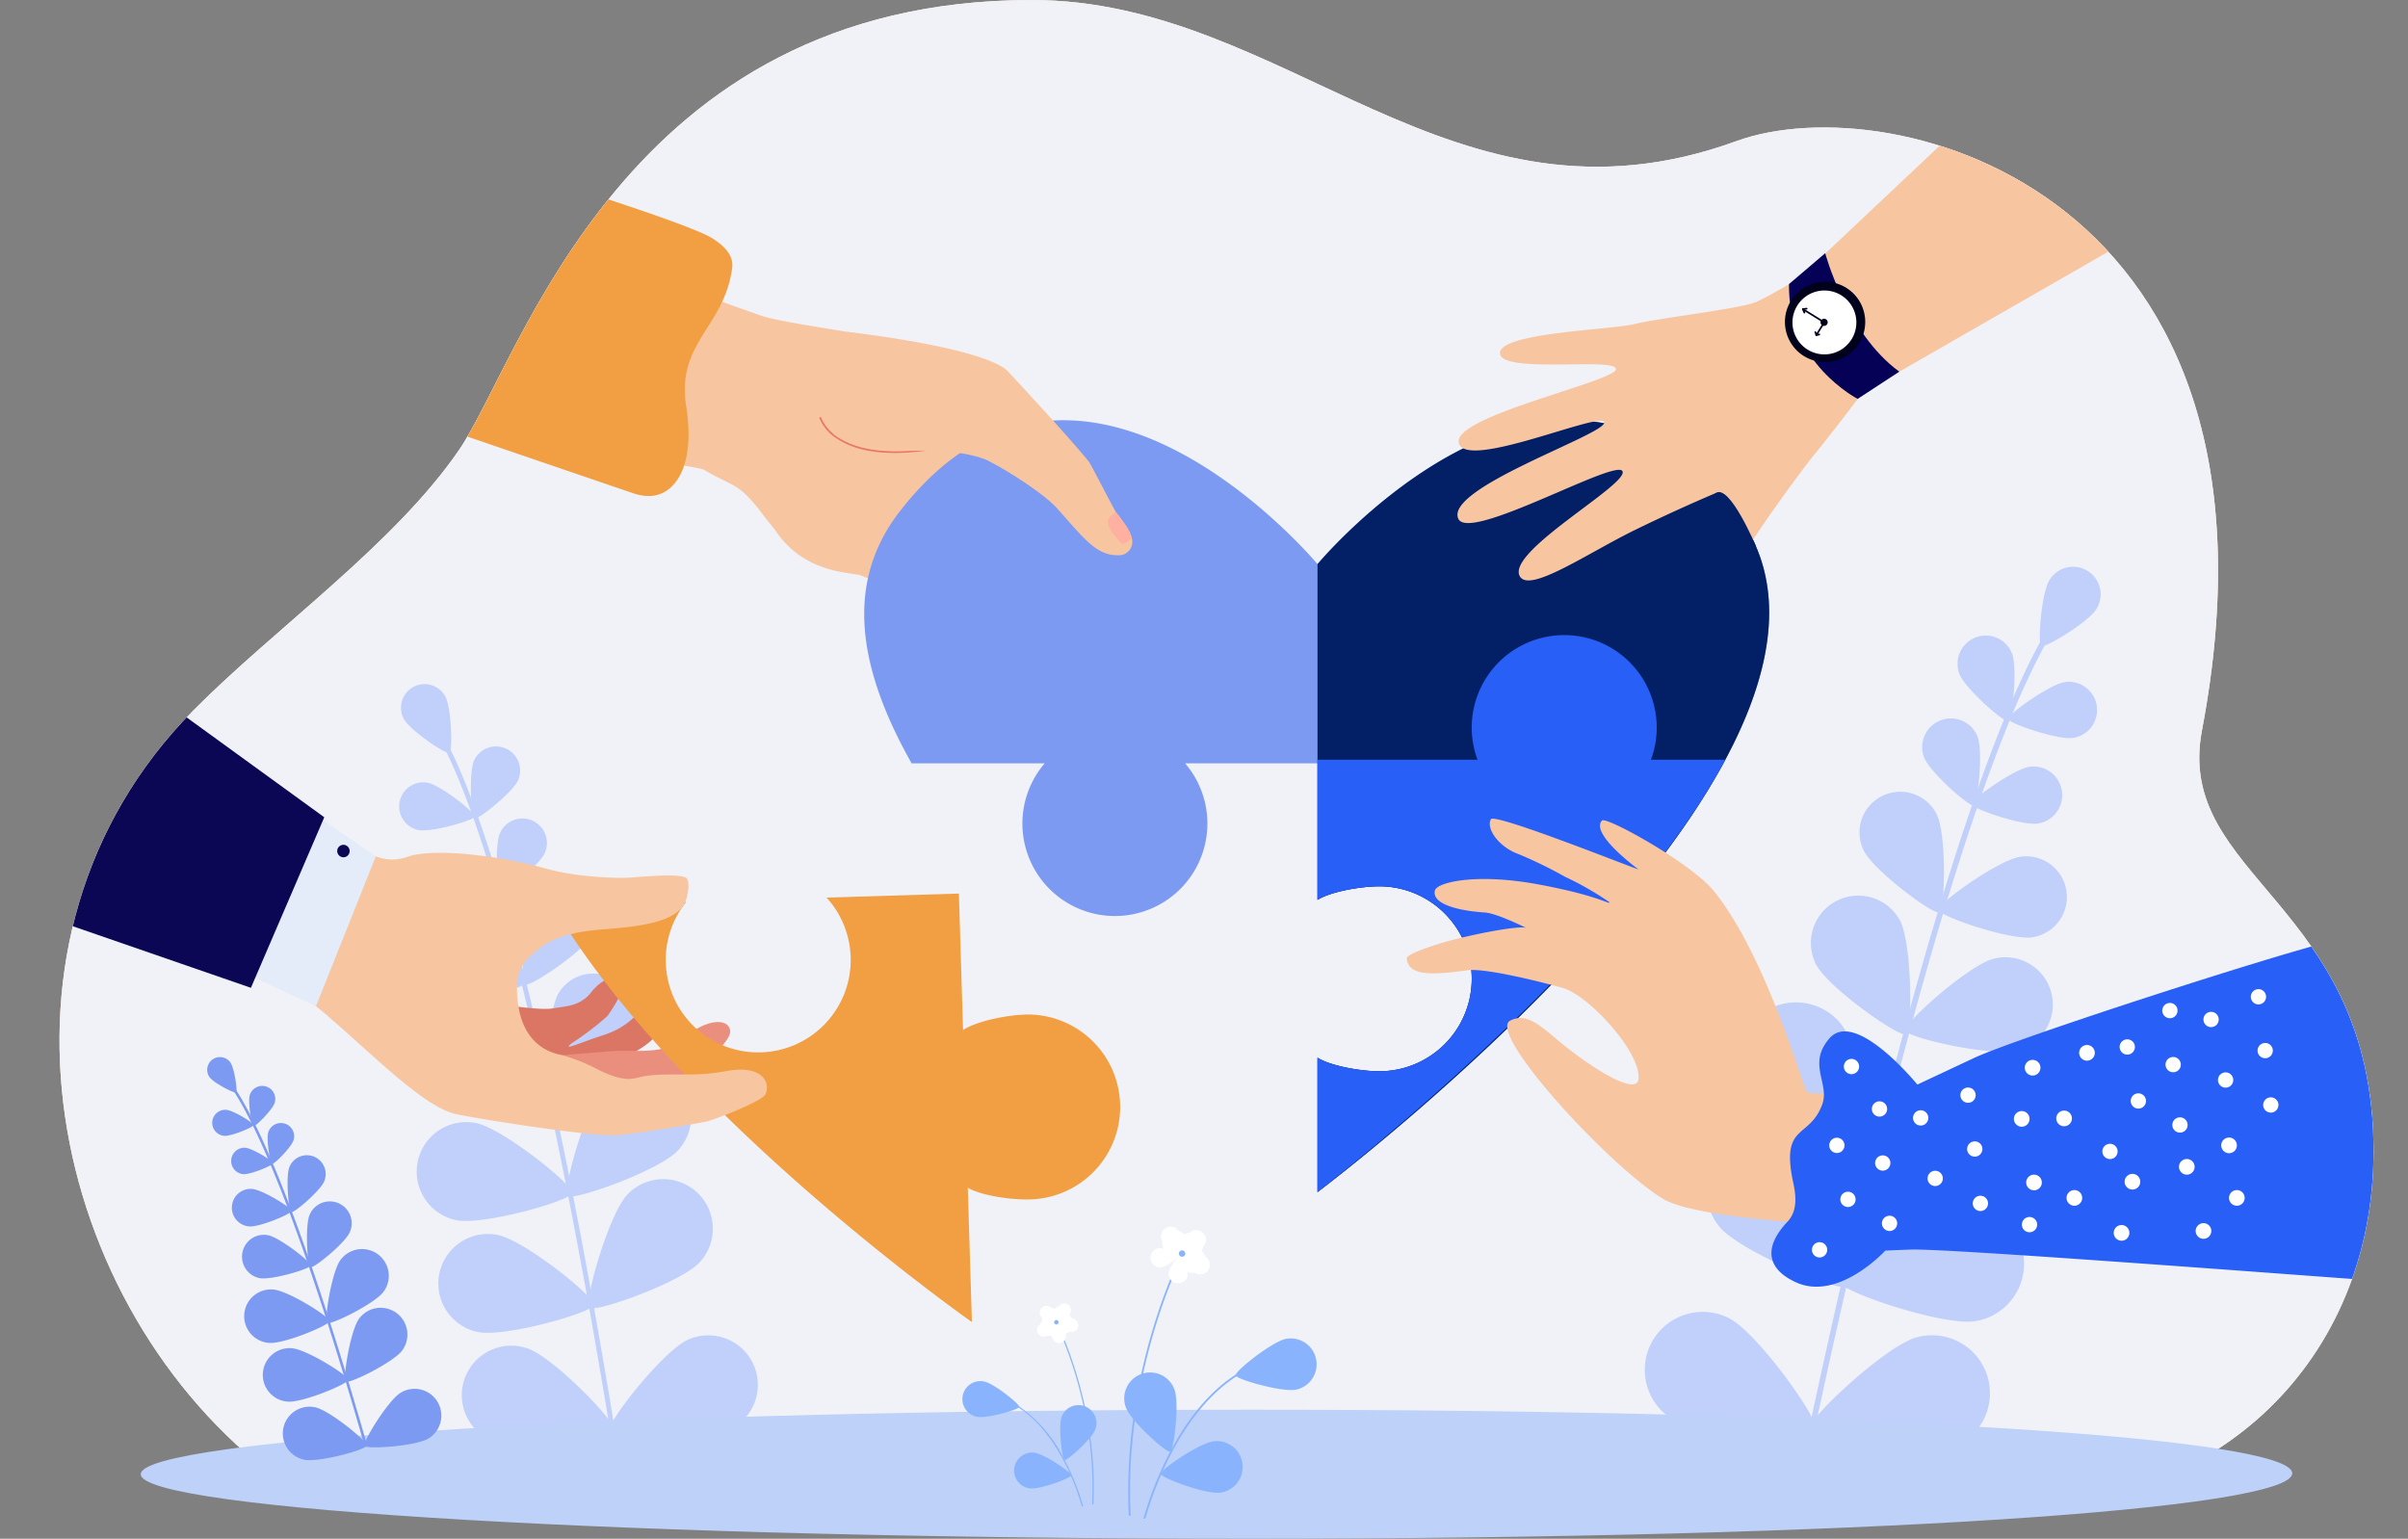 <svg xmlns="http://www.w3.org/2000/svg" xmlns:xlink="http://www.w3.org/1999/xlink" width="433.258" height="276.892" viewBox="0 0 433.258 276.892">
  <rect x="0" y="0" width="433.258" height="276.892" fill="#808080" stroke="none"/>
  <defs>
    <clipPath id="clip-path">
      <rect id="Rectangle_6398" data-name="Rectangle 6398" width="433.258" height="276.892" fill="none"/>
    </clipPath>
    <clipPath id="clip-path-2">
      <path id="Path_34685" data-name="Path 34685" d="M237.222-.005c-73.536,0-91.759,64.45-103.014,80.918-11.648,17.041-33.333,32.259-47.85,46.936-40.653,41.1-25.866,107.633,15,138.13l313.075,4.707c35.719.716,64.2-25.767,64.2-63.531,0-44.807-35.878-49.312-30.868-75.728,18.361-96.8-55.5-116.331-83.808-106.023C312.77,44.041,283.254,0,237.222-.005Z" transform="translate(-62.289 0.005)" fill="none"/>
    </clipPath>
  </defs>
  <g id="_4reasons-03" data-name="4reasons-03" transform="translate(0 0.005)">
    <g id="Group_19932" data-name="Group 19932" transform="translate(0 -0.005)">
      <g id="Group_19931" data-name="Group 19931" clip-path="url(#clip-path)">
        <path id="Path_34586" data-name="Path 34586" d="M414.434,270.687c35.719.716,64.2-25.767,64.2-63.531,0-44.807-35.878-49.312-30.868-75.728,18.361-96.8-55.5-116.331-83.808-106.022C312.77,44.042,283.253,0,237.222,0c-73.537,0-91.759,64.45-103.014,80.918-11.648,17.041-33.333,32.259-47.851,46.936-40.653,41.1-25.866,107.633,15,138.13l313.075,4.707" transform="translate(-51.582 0.004)" fill="#f19f42"/>
      </g>
    </g>
    <g id="Group_19934" data-name="Group 19934" transform="translate(10.707 -0.005)">
      <g id="Group_19933" data-name="Group 19933" transform="translate(0 0)" clip-path="url(#clip-path-2)">
        <path id="Path_34587" data-name="Path 34587" d="M414.434,270.687c35.719.716,64.2-25.767,64.2-63.531,0-44.807-35.878-49.312-30.868-75.728,18.361-96.8-55.5-116.331-83.808-106.022C312.77,44.042,283.253,0,237.222,0c-73.537,0-91.759,64.45-103.014,80.918-11.648,17.041-33.333,32.259-47.851,46.936-40.653,41.1-25.866,107.633,15,138.13l313.075,4.707" transform="translate(-62.288 0.004)" fill="#dde7fe"/>
        <path id="Path_34588" data-name="Path 34588" d="M414.434,270.687c35.719.716,64.2-25.767,64.2-63.531,0-44.807-35.878-49.312-30.868-75.728,18.361-96.8-55.5-116.331-83.808-106.022C312.77,44.042,283.253,0,237.222,0c-73.537,0-91.759,64.45-103.014,80.918-11.648,17.041-33.333,32.259-47.851,46.936-40.653,41.1-25.866,107.633,15,138.13l313.075,4.707" transform="translate(-62.288 0.004)" fill="#f0f2f7"/>
        <path id="Path_34589" data-name="Path 34589" d="M567.227,288.138a15.75,15.75,0,0,1-1.847-.67c-1.324-.741-10.02-.03-15.494-8.048-.608-.891-1.343-1.659-1.947-2.474-4.776-6.433-5.191-5.177-11.011-8.585a4.73,4.73,0,0,0-.984-.268c-1.774-.374-5.736-1.009-10.951-1.916-5.137-.894-11.489-2.051-18.167-3.487-1.275-.274-2.583-.552-3.915-.835-3.285-14.634-5.819-28.1-7.453-39.863,6.877,2.495,13.545,4.913,19.68,7.135,6.755,2.445,12.52,4.519,17.237,6.211,8.026,2.878,13.021,4.646,14.705,5.249,2.283.817,8.577,1.818,15.6,2.956,9.514,1.541,20.36,3.337,24.353,5.27,1.612.782,3.378,2.707,5.089,5.046,1.411,1.929.883,7.789,4.451,13.012,2.248,3.29-4.333,10.634-7.461,10.406l-.029,0c-1.274-.091-2.46-.173-3.5-.238-1.946-.123-3.389-.189-3.956-.16a.859.859,0,0,0-.241.034l-.66.278h0c-.842.354-1.644.69-2.395,1l-.079.033-1.077.446-.185.076c-1.45.6-2.6,1.071-3.274,1.349l-.151.062-.539.22a6.84,6.84,0,0,1,.843,3.783,3.922,3.922,0,0,1-.676,1.807,4.344,4.344,0,0,1-.361.45c-.131.142-.744.666-1.6,1.366l-.049.04c-2.579,2.094-3.284.84-3.945.315" transform="translate(-421.001 -183.835)" fill="#f7c6a1"/>
        <path id="Path_34590" data-name="Path 34590" d="M331.345,175.148c.973-2.723,1.218-6.455.5-11-1.459-9.165,3.775-12.767,6.664-19.267a20.162,20.162,0,0,0,1.605-5.666c.267-2.042-1.113-3.79-3.651-5.364-6.167-3.824-60.948-20.286-74.411-23.947.362,3.4.764,6.466,1.1,8.912,2.169,15.666-14.119,24.219-11.161,37,5.18,1.636,68.929,23.524,70.586,24.041,5.79,1.812,8.084-2.809,8.769-4.709" transform="translate(-219.084 -91.014)" fill="#f19f42"/>
        <path id="Path_34591" data-name="Path 34591" d="M857.452,436.62l.3-.09a7.837,7.837,0,0,0,3.273,3.756c2.437,1.585,7.13,3.214,15.646,1.978l.045.308c-4.765.692-11.389.9-15.885-2.04a7.969,7.969,0,0,1-3.377-3.911" transform="translate(-720.773 -361.495)" fill="#e87765"/>
        <path id="Path_34592" data-name="Path 34592" d="M1061.352,456.387c-32.413-41.868-75.18,9.455-75.18,9.455s-42.769-51.323-75.188-9.455c-10.058,12.994-7.355,28.411,2.154,45.3-.245-.435.237.435,0,0h23.948a16.641,16.641,0,1,0,25.261,0h23.822v24.567c2.524-1.543,7.94-2.433,11.116-2.433a16.641,16.641,0,0,1,0,33.282c-3.175,0-8.591-.89-11.116-2.433l0,24.177s107.6-80.585,75.18-122.455" transform="translate(-759.827 -364.327)" fill="#7c9af2"/>
        <path id="Path_34593" data-name="Path 34593" d="M868.676,347.362c1.15,4.355-7.72,15.525-1.425,19.083,5.569,3.147,11.716,2.211,16.5,2.3,5.2.093,8.861,1.088,10.257,1.78,3.474,1.721,10.174,6.023,12.478,8.6,4.964,5.558,7.088,8.489,10.976,8.442a2.4,2.4,0,0,0,2.462-3.077c-.242-1.2-1.288-2.7-2.814-4.628-.313-.394-4.538-8.686-4.887-9.116-3.915-4.84-14.77-16.477-14.77-16.477-5.142-4.3-28.779-6.906-28.779-6.906" transform="translate(-727.001 -287.654)" fill="#f7c6a1"/>
        <path id="Path_34594" data-name="Path 34594" d="M1161.254,536.43a2.856,2.856,0,0,0-1.261,1.028c-.977,1.384,1.871,4.25,2.322,4.6.311.241,1.221-.511,1.753-1-.242-1.2-1.288-2.7-2.814-4.628" transform="translate(-971.143 -444.223)" fill="#ffb0a1"/>
        <path id="Path_34595" data-name="Path 34595" d="M1454.274,456.387c-32.413-41.868-75.18,9.455-75.18,9.455l0,0v60.411c2.525-1.543,7.94-2.433,11.116-2.433a16.641,16.641,0,1,1,0,33.282c-3.175,0-8.591-.89-11.116-2.433l0,24.177s107.6-80.585,75.18-122.455" transform="translate(-1152.749 -364.327)" fill="#032066"/>
        <path id="Path_34596" data-name="Path 34596" d="M1390.207,743.3c-3.175,0-8.591-.89-11.116-2.433l0,24.177c10.636-8.3,55.584-44.567,73.374-77.8h-13.38a16.641,16.641,0,1,0-31.2,0h-28.8v25.2c2.525-1.543,7.94-2.433,11.116-2.433a16.641,16.641,0,1,1,0,33.282" transform="translate(-1152.749 -550.526)" fill="#285ff6"/>
        <path id="Path_34597" data-name="Path 34597" d="M491.382,895.458a.434.434,0,0,0,.443-.5c-10.065-61.5-20.8-105.385-30.22-123.583-.209-.4-.36-.7-.414-.841a.432.432,0,1,0-.81.3,10.215,10.215,0,0,0,.457.939c9.382,18.12,20.084,61.917,30.134,123.325a.432.432,0,0,0,.409.362" transform="translate(-391.932 -637.853)" fill="#c0d0fa"/>
        <path id="Path_34598" data-name="Path 34598" d="M420.343,722.643c1.13,2.052,7.6,6.392,8.183,6.069s.377-8.108-.753-10.16a4.241,4.241,0,1,0-7.43,4.091" transform="translate(-358.362 -593.222)" fill="#c0d0fa"/>
        <path id="Path_34599" data-name="Path 34599" d="M493.469,783.842c-.981,2.186-.543,10.143.08,10.423s6.857-4.685,7.837-6.871a4.339,4.339,0,0,0-7.918-3.551" transform="translate(-418.877 -646.985)" fill="#c0d0fa"/>
        <path id="Path_34600" data-name="Path 34600" d="M421.09,827.538c2.351.463,10-1.754,10.137-2.426s-6.109-5.625-8.46-6.088a4.339,4.339,0,0,0-1.677,8.514" transform="translate(-356.517 -678.174)" fill="#c0d0fa"/>
        <path id="Path_34601" data-name="Path 34601" d="M574.1,1022.43c-2.032,3.471-2.742,16.827-1.751,17.407s12.289-6.578,14.321-10.049a7.283,7.283,0,0,0-12.57-7.358" transform="translate(-484.305 -843.701)" fill="#c0d0fa"/>
        <path id="Path_34602" data-name="Path 34602" d="M449.586,1082.076c3.839,1.2,17.012-1.118,17.354-2.214s-9.176-10.492-13.016-11.691a7.283,7.283,0,1,0-4.339,13.9" transform="translate(-378.778 -884.29)" fill="#c0d0fa"/>
        <path id="Path_34603" data-name="Path 34603" d="M600.362,1120.136c-3.361,3.6-7.806,19.348-6.779,20.308s16.442-4.542,19.8-8.138a8.912,8.912,0,0,0-13.023-12.17" transform="translate(-502.135 -925.256)" fill="#c0d0fa"/>
        <path id="Path_34604" data-name="Path 34604" d="M443.328,1192.343c4.825.975,20.568-3.5,20.846-4.879s-12.49-11.617-17.315-12.591a8.912,8.912,0,1,0-3.531,17.471" transform="translate(-371.912 -972.777)" fill="#c0d0fa"/>
        <path id="Path_34605" data-name="Path 34605" d="M623.038,1237.268c-3.361,3.6-7.806,19.348-6.779,20.307s16.442-4.542,19.8-8.138a8.912,8.912,0,0,0-13.023-12.17" transform="translate(-520.913 -1022.254)" fill="#c0d0fa"/>
        <path id="Path_34606" data-name="Path 34606" d="M466,1309.474c4.825.975,20.567-3.5,20.846-4.88s-12.491-11.617-17.315-12.592A8.912,8.912,0,0,0,466,1309.474" transform="translate(-390.69 -1069.775)" fill="#c0d0fa"/>
        <path id="Path_34607" data-name="Path 34607" d="M652.272,1398.747c-4.477,2.045-14.587,14.917-14,16.195s16.932,2.063,21.409.018a8.912,8.912,0,1,0-7.406-16.213" transform="translate(-539.245 -1157.649)" fill="#c0d0fa"/>
        <path id="Path_34608" data-name="Path 34608" d="M489.721,1426.209c4.665,1.571,20.844-.9,21.292-2.235s-10.94-13.087-15.6-14.657a8.912,8.912,0,1,0-5.687,16.892" transform="translate(-411.223 -1166.684)" fill="#c0d0fa"/>
        <path id="Path_34609" data-name="Path 34609" d="M520.607,859.447c-1,2.221-.552,10.305.082,10.589s6.966-4.76,7.963-6.981a4.408,4.408,0,0,0-8.044-3.608" transform="translate(-441.343 -709.56)" fill="#c0d0fa"/>
        <path id="Path_34610" data-name="Path 34610" d="M448.774,904.935c2.389.47,10.165-1.783,10.3-2.464s-6.207-5.715-8.6-6.186a4.408,4.408,0,1,0-1.7,8.65" transform="translate(-379.396 -742.154)" fill="#c0d0fa"/>
        <path id="Path_34611" data-name="Path 34611" d="M548.791,927.793c-1.67,3.029-1.983,14.527-1.118,15s10.418-5.928,12.088-8.957a6.263,6.263,0,0,0-10.97-6.046" transform="translate(-463.854 -765.632)" fill="#c0d0fa"/>
        <path id="Path_34612" data-name="Path 34612" d="M441.33,989.1c3.394.668,14.441-2.532,14.632-3.5s-8.817-8.12-12.211-8.788A6.263,6.263,0,1,0,441.33,989.1" transform="translate(-371.992 -808.811)" fill="#c0d0fa"/>
        <path id="Path_34613" data-name="Path 34613" d="M1894.63,800.322a.5.5,0,0,1-.1-.011.5.5,0,0,1-.388-.6c15.267-71.3,30.312-121.981,42.362-142.713.267-.46.461-.793.531-.959a.505.505,0,0,1,.93.4,11.943,11.943,0,0,1-.588,1.071c-12,20.642-27,71.22-42.247,142.416a.505.505,0,0,1-.5.4" transform="translate(-1579.258 -543.019)" fill="#c0d0fa"/>
        <path id="Path_34614" data-name="Path 34614" d="M2145.334,601.326c-1.437,2.334-9.243,7.037-9.909,6.627s.021-9.5,1.459-11.832a4.962,4.962,0,1,1,8.451,5.2" transform="translate(-1778.866 -491.7)" fill="#c0d0fa"/>
        <path id="Path_34615" data-name="Path 34615" d="M2058.851,668.6c1.021,2.611.057,11.885-.688,12.176s-7.746-5.866-8.768-8.477a5.077,5.077,0,1,1,9.456-3.7" transform="translate(-1707.546 -551.002)" fill="#c0d0fa"/>
        <path id="Path_34616" data-name="Path 34616" d="M2113.657,723.849c-2.774.407-11.593-2.621-11.709-3.412s7.46-6.227,10.234-6.634a5.077,5.077,0,0,1,1.475,10.046" transform="translate(-1751.354 -591.063)" fill="#c0d0fa"/>
        <path id="Path_34617" data-name="Path 34617" d="M1911.413,941.747c2.177,4.173,2.246,19.823,1.055,20.444s-13.988-8.388-16.165-12.56a8.522,8.522,0,0,1,15.11-7.884" transform="translate(-1580.256 -776.077)" fill="#c0d0fa"/>
        <path id="Path_34618" data-name="Path 34618" d="M2014.484,1018.885c-4.556,1.181-19.819-2.276-20.156-3.576s11.322-11.74,15.878-12.921a8.522,8.522,0,0,1,4.279,16.5" transform="translate(-1662.227 -829.86)" fill="#c0d0fa"/>
        <path id="Path_34619" data-name="Path 34619" d="M1837.582,1053.07c3.722,4.395,8.02,23.058,6.765,24.12s-18.957-6.245-22.679-10.64a10.428,10.428,0,1,1,15.914-13.481" transform="translate(-1517.205 -869.005)" fill="#c0d0fa"/>
        <path id="Path_34620" data-name="Path 34620" d="M1984.221,1147.655c-5.694.865-23.838-5.265-24.085-6.891s15.26-12.865,20.954-13.729a10.428,10.428,0,1,1,3.131,20.62" transform="translate(-1633.917 -933.211)" fill="#c0d0fa"/>
        <path id="Path_34621" data-name="Path 34621" d="M1804.4,1188.673c3.723,4.395,8.02,23.058,6.766,24.12s-18.957-6.245-22.68-10.64a10.428,10.428,0,1,1,15.914-13.481" transform="translate(-1489.73 -981.299)" fill="#c0d0fa"/>
        <path id="Path_34622" data-name="Path 34622" d="M1951.042,1283.257c-5.694.865-23.838-5.266-24.085-6.891s15.26-12.865,20.954-13.729a10.428,10.428,0,0,1,3.131,20.62" transform="translate(-1606.441 -1045.505)" fill="#c0d0fa"/>
        <path id="Path_34623" data-name="Path 34623" d="M1736.871,1374.557c5.116,2.645,16.2,18.265,15.443,19.725s-19.907,1.446-25.023-1.2a10.428,10.428,0,0,1,9.58-18.526" transform="translate(-1436.426 -1137.319)" fill="#c0d0fa"/>
        <path id="Path_34624" data-name="Path 34624" d="M1919.541,1418.336c-5.542,1.57-24.309-2.244-24.757-3.826s13.532-14.672,19.073-16.241a10.428,10.428,0,1,1,5.684,20.067" transform="translate(-1579.791 -1157.594)" fill="#c0d0fa"/>
        <path id="Path_34625" data-name="Path 34625" d="M2022.006,755.393c1.038,2.653.058,12.075-.7,12.371s-7.871-5.96-8.908-8.613a5.158,5.158,0,1,1,9.608-3.758" transform="translate(-1676.904 -622.833)" fill="#c0d0fa"/>
        <path id="Path_34626" data-name="Path 34626" d="M2075.633,812.708c-2.818.414-11.778-2.662-11.9-3.467s7.58-6.326,10.4-6.74a5.158,5.158,0,1,1,1.5,10.207" transform="translate(-1719.71 -664.514)" fill="#c0d0fa"/>
        <path id="Path_34627" data-name="Path 34627" d="M1960.34,832.977c1.779,3.636,1.49,17.091.452,17.6s-11.839-7.522-13.617-11.158a7.328,7.328,0,1,1,13.165-6.441" transform="translate(-1622.567 -686.394)" fill="#c0d0fa"/>
        <path id="Path_34628" data-name="Path 34628" d="M2045.988,910.981c-4,.588-16.733-3.783-16.9-4.925s10.768-8.988,14.772-9.576a7.328,7.328,0,0,1,2.129,14.5" transform="translate(-1691.016 -742.32)" fill="#c0d0fa"/>
        <path id="Path_34629" data-name="Path 34629" d="M1527.787,870.121c9.1,11.23,15.432,33.265,16.676,36.062.121.272,1.253.364,3.115.32,5.034-.115,15.415-1.22,25.641-2.445,3.7-.444,7.38-.9,10.779-1.337.84-.107,1.664-.211,2.464-.315,6.568-.847,11.718-1.55,13.287-1.766q-1.178,4.8-2.46,9.8l-6.26,20.91s-12.172.036-26.629-.444q-1.936-.067-3.922-.142-1.1-.043-2.216-.091c-5.8-.247-11.743-.584-17.238-1.044-10.443-.876-19.274-2.194-22.486-4.179-9.848-6.085-31.592-29.832-27.4-32,2.745-1.42,4.933.441,8.62,3.534,5.934,4.978,14.073,10.022,14.467,7.024.615-4.689-8.865-15.064-13.572-16.435-2.5-.726-13.737-3.648-17.128-3.2-6.023.8-10.738,1.206-10.99-2.134-.063-.852,5.538-2.615,8.073-3.277,5.625-1.468,12.437-2.63,13.406-2.21,0,0-5.233-2.632-7.442-2.775-5.2-.338-9.565-1.644-8.967-3.969.379-1.471,7.449-3.162,18.616-1.083s12.872,3.748,12.775,3.2a54.98,54.98,0,0,0-7.925-4.543,79.535,79.535,0,0,0-8.442-4.118c-3.5-1.246-5.875-4.578-4.965-6.264.626-1.161,23.989,8.156,26.575,9.039,0,0-8.8-6.421-6.578-8.807.746-.8,16.026,7.627,20.124,12.685" transform="translate(-1230.13 -709.778)" fill="#f7c6a1"/>
        <path id="Path_34630" data-name="Path 34630" d="M1968.666,1014.875c.395,9.14-.12,21.389-2.6,30.25-7.148-.432-79.677-6.069-86.729-5.806-2.8.1-4.6.185-4.6.185s-8.467,9.263-16.163,5.667c-5.509-2.573-5.482-6.573-1.443-10.855,1.489-1.577,1.747-3.8,1.071-6.909-2.377-10.921,2.868-7.845,5.193-14.221a5.141,5.141,0,0,0,.29-2c-.121-3.057-2.319-6.085,1.03-9.9,4.674-5.316,15.793,8.343,15.793,8.343l10.156-4.768c7.742-3.635,57.23-19.62,65.708-21.345,1.593-.324,12.088,26.508,12.3,31.354" transform="translate(-1546.234 -814.462)" fill="#285ff6"/>
        <path id="Path_34631" data-name="Path 34631" d="M1970.5,1275.223a1.373,1.373,0,1,1,1.923-.206,1.368,1.368,0,0,1-1.923.206" transform="translate(-1642.088 -1054.011)" fill="#fff"/>
        <path id="Path_34632" data-name="Path 34632" d="M2052.647,1141.023a1.373,1.373,0,1,1,1.923-.206,1.368,1.368,0,0,1-1.923.206" transform="translate(-1710.114 -942.879)" fill="#fff"/>
        <path id="Path_34633" data-name="Path 34633" d="M2120.07,1112.126a1.408,1.408,0,1,1,1.972-.211,1.4,1.4,0,0,1-1.972.211" transform="translate(-1765.938 -918.896)" fill="#fff"/>
        <path id="Path_34634" data-name="Path 34634" d="M2003.075,1164.8a1.373,1.373,0,1,1,1.923-.206,1.368,1.368,0,0,1-1.923.206" transform="translate(-1669.063 -962.565)" fill="#fff"/>
        <path id="Path_34635" data-name="Path 34635" d="M2059.7,1197.382a1.373,1.373,0,1,1,1.923-.206,1.368,1.368,0,0,1-1.923.206" transform="translate(-1715.957 -989.55)" fill="#fff"/>
        <path id="Path_34636" data-name="Path 34636" d="M2065.59,1254.3a1.373,1.373,0,1,1,1.923-.206,1.368,1.368,0,0,1-1.923.206" transform="translate(-1720.832 -1036.682)" fill="#fff"/>
        <path id="Path_34637" data-name="Path 34637" d="M2108.661,1165.694a1.408,1.408,0,1,1,1.972-.211,1.4,1.4,0,0,1-1.972.211" transform="translate(-1756.49 -963.256)" fill="#fff"/>
        <path id="Path_34638" data-name="Path 34638" d="M2153,1165.221a1.408,1.408,0,1,1,1.972-.211,1.4,1.4,0,0,1-1.972.211" transform="translate(-1793.206 -962.865)" fill="#fff"/>
        <path id="Path_34639" data-name="Path 34639" d="M2176.969,1096.558a1.408,1.408,0,1,1,1.972-.211,1.4,1.4,0,0,1-1.972.211" transform="translate(-1813.056 -906.005)" fill="#fff"/>
        <path id="Path_34640" data-name="Path 34640" d="M2121.5,1232.279a1.408,1.408,0,1,1,1.972-.211,1.4,1.4,0,0,1-1.972.211" transform="translate(-1767.118 -1018.396)" fill="#fff"/>
        <path id="Path_34641" data-name="Path 34641" d="M2163.767,1248.424a1.408,1.408,0,1,1,1.972-.211,1.4,1.4,0,0,1-1.972.211" transform="translate(-1802.124 -1031.766)" fill="#fff"/>
        <path id="Path_34642" data-name="Path 34642" d="M2018.278,1228.156a1.373,1.373,0,1,1,1.923-.206,1.368,1.368,0,0,1-1.923.206" transform="translate(-1681.652 -1015.034)" fill="#fff"/>
        <path id="Path_34643" data-name="Path 34643" d="M1963.389,1212.048a1.373,1.373,0,1,1,1.923-.206,1.368,1.368,0,0,1-1.923.206" transform="translate(-1636.199 -1001.695)" fill="#fff"/>
        <path id="Path_34644" data-name="Path 34644" d="M1915.35,1193.57a1.373,1.373,0,1,1,1.923-.206,1.368,1.368,0,0,1-1.923.206" transform="translate(-1596.417 -986.393)" fill="#fff"/>
        <path id="Path_34645" data-name="Path 34645" d="M1897.246,1302.918a1.373,1.373,0,1,1,1.923-.206,1.368,1.368,0,0,1-1.923.206" transform="translate(-1581.425 -1076.946)" fill="#fff"/>
        <path id="Path_34646" data-name="Path 34646" d="M1926.959,1250.109a1.373,1.373,0,1,1,1.923-.206,1.368,1.368,0,0,1-1.923.206" transform="translate(-1606.03 -1033.214)" fill="#fff"/>
        <path id="Path_34647" data-name="Path 34647" d="M1959.971,1155.474a1.373,1.373,0,1,1,1.923-.206,1.368,1.368,0,0,1-1.923.206" transform="translate(-1633.368 -954.846)" fill="#fff"/>
        <path id="Path_34648" data-name="Path 34648" d="M1930.649,1111.04a1.373,1.373,0,1,1,1.923-.206,1.368,1.368,0,0,1-1.923.206" transform="translate(-1609.086 -918.049)" fill="#fff"/>
        <path id="Path_34649" data-name="Path 34649" d="M2274.49,1172.218a1.373,1.373,0,1,1,1.923-.206,1.368,1.368,0,0,1-1.923.206" transform="translate(-1893.825 -968.711)" fill="#fff"/>
        <path id="Path_34650" data-name="Path 34650" d="M2356.636,1038.018a1.373,1.373,0,1,1,1.923-.206,1.368,1.368,0,0,1-1.923.206" transform="translate(-1961.851 -857.579)" fill="#fff"/>
        <path id="Path_34651" data-name="Path 34651" d="M2224.562,1231.469a1.408,1.408,0,1,1,1.973-.211,1.4,1.4,0,0,1-1.973.211" transform="translate(-1852.469 -1017.726)" fill="#fff"/>
        <path id="Path_34652" data-name="Path 34652" d="M2307.065,1061.789a1.373,1.373,0,1,1,1.922-.206,1.368,1.368,0,0,1-1.922.206" transform="translate(-1920.801 -877.264)" fill="#fff"/>
        <path id="Path_34653" data-name="Path 34653" d="M2363.692,1094.376a1.373,1.373,0,1,1,1.923-.206,1.368,1.368,0,0,1-1.923.206" transform="translate(-1967.694 -904.25)" fill="#fff"/>
        <path id="Path_34654" data-name="Path 34654" d="M2369.581,1151.291a1.373,1.373,0,1,1,1.923-.206,1.368,1.368,0,0,1-1.923.206" transform="translate(-1972.571 -951.381)" fill="#fff"/>
        <path id="Path_34655" data-name="Path 34655" d="M2213.153,1285.037a1.408,1.408,0,1,1,1.972-.211,1.4,1.4,0,0,1-1.972.211" transform="translate(-1843.021 -1062.086)" fill="#fff"/>
        <path id="Path_34656" data-name="Path 34656" d="M2298.924,1283.044a1.408,1.408,0,1,1,1.973-.211,1.4,1.4,0,0,1-1.973.211" transform="translate(-1914.049 -1060.435)" fill="#fff"/>
        <path id="Path_34657" data-name="Path 34657" d="M2281.461,1215.9a1.408,1.408,0,1,1,1.972-.211,1.4,1.4,0,0,1-1.972.211" transform="translate(-1899.587 -1004.835)" fill="#fff"/>
        <path id="Path_34658" data-name="Path 34658" d="M2333.832,1248.424a1.408,1.408,0,1,1,1.972-.211,1.4,1.4,0,0,1-1.972.211" transform="translate(-1942.956 -1031.766)" fill="#fff"/>
        <path id="Path_34659" data-name="Path 34659" d="M2325.678,1193.428a1.408,1.408,0,1,1,1.972-.211,1.4,1.4,0,0,1-1.972.211" transform="translate(-1936.204 -986.223)" fill="#fff"/>
        <path id="Path_34660" data-name="Path 34660" d="M2322.267,1125.15a1.373,1.373,0,1,1,1.923-.206,1.368,1.368,0,0,1-1.923.206" transform="translate(-1933.39 -929.734)" fill="#fff"/>
        <path id="Path_34661" data-name="Path 34661" d="M2267.378,1109.042a1.373,1.373,0,1,1,1.923-.206,1.368,1.368,0,0,1-1.923.206" transform="translate(-1887.936 -916.394)" fill="#fff"/>
        <path id="Path_34662" data-name="Path 34662" d="M2219.339,1090.564a1.373,1.373,0,1,1,1.923-.206,1.368,1.368,0,0,1-1.923.206" transform="translate(-1848.154 -901.093)" fill="#fff"/>
        <path id="Path_34663" data-name="Path 34663" d="M2201.235,1199.913a1.373,1.373,0,1,1,1.923-.206,1.367,1.367,0,0,1-1.923.206" transform="translate(-1833.162 -991.646)" fill="#fff"/>
        <path id="Path_34664" data-name="Path 34664" d="M2230.948,1147.1a1.373,1.373,0,1,1,1.923-.206,1.368,1.368,0,0,1-1.923.206" transform="translate(-1857.768 -947.913)" fill="#fff"/>
        <path id="Path_34665" data-name="Path 34665" d="M2263.96,1052.468a1.373,1.373,0,1,1,1.923-.206,1.368,1.368,0,0,1-1.923.206" transform="translate(-1885.105 -869.545)" fill="#fff"/>
        <path id="Path_34666" data-name="Path 34666" d="M2117.007,1276.538a1.373,1.373,0,1,1,1.923-.206,1.368,1.368,0,0,1-1.923.206" transform="translate(-1763.412 -1055.1)" fill="#fff"/>
        <path id="Path_34667" data-name="Path 34667" d="M537.444,1048.084s2.64-6.289,4.633-7.509,8.234-4,9.788-5.959c.484-.609,3.913-5.6,3.585-7.225-.222-1.1-3.31-1.335-5.1,1.17-3.115,4.354-6.469,5.117-8.706,5.882-3.815,1.305-5.891,2.318-4.525,1.107a52.694,52.694,0,0,0,6.441-4.884c.46-.482,3.4-4.872,2.856-6.246-.3-.743-2.8-1.75-5.764,1.975-1.949,2.448-4.6,2.43-7.032,2.832-2.108.348-9.1-.727-9.1-.727l.446,9.043Z" transform="translate(-445.069 -847.748)" fill="#db7665"/>
        <path id="Path_34668" data-name="Path 34668" d="M570.1,1083.537s9.531-3.6,12.713-5.944c1.276-.941,5.169-4.422,5.029-6-.232-2.6-4.676-2.056-8.193,1.2-3.49,3.234-9.326,2.089-13.164,2.4-9.54.78-15.285,1.245-15.285,1.245Z" transform="translate(-467.165 -886.041)" fill="#ea8f7d"/>
        <path id="Path_34669" data-name="Path 34669" d="M663.825,957.238c-3.174.1-8.56,1.151-11.036,2.771l-.749-24.556-23.811.726a16.641,16.641,0,1,1-25.249.77l-23.937.729c16.014,27.383,49.143,54.939,65.614,67.648l0,0q.524.4,1.026.789l0,0q.748.573,1.442,1.1l.019.014.893.676.012.009.417.314.015.011.806.6.035.026.74.552.041.03.317.236.034.025.664.491.022.016.6.437.058.042.222.163.049.036.5.366.026.019.214.156.019.014.206.149.043.031.149.108.055.04.166.12.015.011.142.1.051.036.1.073.034.025.119.085.048.034.054.039.06.043.024.017.079.056.05.035.029.021.027.019.086.061,0,0,.018.013-.74-24.166c2.57,1.466,8.01,2.19,11.185,2.093a16.641,16.641,0,1,0-1.014-33.266" transform="translate(-490.219 -774.659)" fill="#f19f42"/>
        <path id="Path_34670" data-name="Path 34670" d="M330.4,896.051c-.879.321-1.56.549-1.862.624-.332.083-1.044.222-2,.392-4.128.74-12.777,2.084-14.6,2.122-5.529.118-25.007-3.028-28.527-3.788-5.962-1.287-15.156-10.867-23.62-18.068q-.849-.723-1.718-1.422l0,0A82.52,82.52,0,0,0,248,868.967q-1.671-.982-3.389-1.882c-.517-.27-1.036-.536-1.559-.794a111.65,111.65,0,0,1,4.93-21.673q2.279-2.873,4.488-5.483c1.376.938,2.677,1.818,3.865,2.609h0c.958.636,1.843,1.216,2.632,1.724h0c1.277.819,2.306,1.449,3,1.825,1.781.963,4.246,2.761,6.909,3.689h0l0,0h0a7.936,7.936,0,0,0,5.526.157,10.363,10.363,0,0,1,2.025-.508l.294-.045c.162-.023.328-.045.5-.063l.276-.03c.279-.028.569-.052.865-.071l.128-.008c.114-.006.229-.013.346-.018l.353-.015.3-.009c.985-.027,2.045-.012,3.157.04l.2.009h0c1.012.051,2.067.134,3.148.244l.488.051.533.06c.171.02.343.04.516.062h.018l.5.063.684.091.4.056.6.088c.6.091,1.2.187,1.8.29l.6.106.6.109s0,0,0,0c.2.037.4.075.6.114q.6.114,1.186.238l.383.08q.711.15,1.412.312l.545.127q.816.194,1.614.4l.326.086c.325.085.646.173.965.261.078.021.154.043.233.062q.348.1.71.181l.24.057c.079.02.16.038.241.055.323.074.651.143.98.208.164.034.33.065.5.1l.249.046c.165.03.332.059.5.085q.532.09,1.064.167l.313.044c.124.018.249.035.374.052l.5.064c.578.071,1.15.133,1.708.186l.355.033c.2.018.392.035.585.05l.3.023h0c.357.027.706.051,1.043.072l.425.024c.28.016.552.029.813.04l.383.015c.473.017.908.028,1.3.033l.145,0c.048,0,.094,0,.138,0h.5l.243,0c.184,0,.42-.013.7-.03l.278-.016.477-.032.17-.012c.865-.062,1.923-.143,3.018-.209l.439-.026c.295-.016.591-.032.883-.045l.294-.013c.1,0,.194-.008.291-.01l.288-.01c.143,0,.286-.008.427-.011l.21,0c.488-.008.955-.006,1.385.01l.183.008.177.009.172.011c.113.008.224.017.329.028s.207.022.3.035c.049.006.1.013.143.021a4.314,4.314,0,0,1,.474.1l.068.019.066.02a1.574,1.574,0,0,1,.343.152c.02.013.039.028.058.042a.56.56,0,0,1,.053.053.644.644,0,0,1,.06.079.582.582,0,0,1,.032.05c.008.014.015.028.023.043a.165.165,0,0,1,.013.028.284.284,0,0,1,.017.037,1.827,1.827,0,0,1,.119.426c0,.023.008.048.012.073.007.049.014.1.019.153,0,.026.005.053.007.079.007.081.011.164.013.25,0,.057,0,.116,0,.175s0,.119-.005.18l0,.092c0,.061-.008.123-.012.187a8.27,8.27,0,0,1-.112.825l-.029.148c-.053.262-.117.523-.193.774-.018.063-.039.125-.058.185-.039.123-.082.242-.127.357-.011.029-.022.058-.034.086a4.643,4.643,0,0,1-.223.476c-.025.046-.051.093-.077.137s-.055.089-.083.13c-.013.021-.027.041-.042.061-.028.04-.057.078-.086.114a5.77,5.77,0,0,1-.735.75c-.022.02-.045.038-.067.057l-.089.072,0,0-.1.081c-.029.021-.057.044-.087.065q-.247.184-.519.352c-.041.027-.084.052-.127.078s-.092.055-.139.081-.094.053-.142.079q-.359.2-.76.372c-.053.024-.107.048-.162.071-.109.046-.22.092-.334.136q-.561.217-1.195.405l-.172.051c-.175.051-.353.1-.537.146-.07.019-.14.036-.211.053-.158.04-.321.078-.486.116l-.25.055-.255.054c-.388.081-.791.155-1.211.227l-.021,0q-1.258.212-2.711.375c-.2.022-.393.044-.594.064-.175.02-.354.037-.535.055l-.311.031q-1.269.12-2.671.221l-.325.025L309,862.2l-.312.028c-.1.01-.205.019-.306.03q-.457.045-.89.1l-.284.036c-.472.06-.922.128-1.352.2l-.256.046-.219.04-.17.032c-.748.145-1.431.31-2.059.494l-.272.081-.035.011-.261.082-.1.033q-.261.087-.511.178c-.1.036-.2.072-.291.109l-.249.1-.05.021-.186.078-.229.1c-.141.062-.278.127-.411.191a.55.55,0,0,0-.054.026c-.065.032-.129.063-.191.1s-.12.061-.178.093q-.222.116-.431.238t-.382.229q-.093.057-.184.117c-.06.038-.121.078-.18.118-.188.125-.368.253-.542.383l-.141.106c-.053.04-.106.082-.158.123-.413.324-.8.662-1.163,1.009l-.08.076a7.213,7.213,0,0,0-2.578,6.222,22.338,22.338,0,0,0,.267,3.047h0c.527,3.119,2.2,7.574,7.724,8.665l.194.04h0a33.583,33.583,0,0,1,6.781,2.783h0c2.28,1.065,4.477,1.873,6.6,1.289a16.066,16.066,0,0,1,2.857-.485c1.471-.13,3.029-.126,4.66-.124.386,0,.777,0,1.172,0h0a37.424,37.424,0,0,0,7.273-.582c6.18-1.22,8.18,1.7,7.205,4.107-.409,1.01-5.66,3.192-8.64,4.284" transform="translate(-211.983 -694.897)" fill="#f7c6a1"/>
        <path id="Path_34671" data-name="Path 34671" d="M246.276,876.921l14.531,6.684,10.759-26.949-12.088-8.267Z" transform="translate(-214.651 -702.56)" fill="#e4ebf9"/>
        <path id="Path_34672" data-name="Path 34672" d="M0,761.912c1.725-.965,2.02-10.648,7.985-19.216,6.694-9.615,19.034-18.183,19.254-18.437,3.846,2.784,31.105,22.572,31.105,22.572l-.226.53h0v0l-.42.974h0l-10.966,25.5h0v0l-.83,1.929-.755,1.758Z" transform="translate(-10.707 -599.767)" fill="#0b0755"/>
        <path id="Path_34673" data-name="Path 34673" d="M353.97,886.658a1.119,1.119,0,1,1,1.24-.983,1.119,1.119,0,0,1-1.24.983" transform="translate(-303.013 -732.404)" fill="#0b0755"/>
        <path id="Path_34674" data-name="Path 34674" d="M1598.507,311.265s-6.4,8.435-8.492,10.916-13.386,17.868-13.8,20.148-3.564,9.537-5.741,7.886c-2.125-1.612-3.969-7.368,2.15-20.292a.4.4,0,0,0-.514-.54c-.317.134-.706.3-1.161.495-2.679,1.15-7.632,3.334-13.392,6.148-8.679,4.239-19.077,11.489-20.789,8.341-2.428-4.463,19.552-16.458,18.489-18.871s-27.528,12.8-29.532,8.568c-2.632-5.561,26.665-15.242,26.25-17.378s-25.326,8.922-26.193,3.6c-.777-4.768,27.991-10.915,28.293-13.15s-20.715.9-20.866-2.86,20.009-4.213,24.193-5.275,19.183-2.759,21.939-3.99,7.809-4.364,7.809-4.364Z" transform="translate(-1274.035 -240.688)" fill="#f7c6a1"/>
        <path id="Path_34675" data-name="Path 34675" d="M1893.724,107.38l61.383-35.24-26.14-28.823-45.1,42.513Z" transform="translate(-1570.763 -35.871)" fill="#f7c6a1"/>
        <path id="Path_34676" data-name="Path 34676" d="M1884.985,291.281s-12.636-6.482-12.351-20.656l6.512-5.556s3.849,14.42,13.333,21.316Z" transform="translate(-1561.454 -219.506)" fill="#040156"/>
        <path id="Path_34677" data-name="Path 34677" d="M1879.389,296.065a7.225,7.225,0,1,0,2.35,9.944,7.226,7.226,0,0,0-2.35-9.944" transform="translate(-1557.922 -244.28)" fill="#01011c"/>
        <path id="Path_34678" data-name="Path 34678" d="M1885.043,304.973a5.748,5.748,0,1,0,1.869,7.911,5.748,5.748,0,0,0-1.869-7.911" transform="translate(-1564.472 -251.84)" fill="#fff"/>
        <path id="Path_34679" data-name="Path 34679" d="M1906.648,333.769a.644.644,0,1,0,.209.886.644.644,0,0,0-.209-.886" transform="translate(-1588.812 -276.317)" fill="#01011c"/>
        <path id="Path_34680" data-name="Path 34680" d="M1890.359,325.326l-.068.109a.153.153,0,0,1-.272-.14l-3.281-2.033.08.182a.153.153,0,0,1-.281.123l-.279-.634a.153.153,0,0,1,.221-.192l3.829,2.373a.153.153,0,0,1,.05.211" transform="translate(-1572.73 -267.247)" fill="#01011c"/>
        <path id="Path_34681" data-name="Path 34681" d="M1887.213,322.433a.153.153,0,0,1-.111.072l-.682.089a.153.153,0,0,1-.04-.3l.682-.09a.153.153,0,0,1,.15.232" transform="translate(-1572.731 -266.816)" fill="#01011c"/>
        <path id="Path_34682" data-name="Path 34682" d="M1901.2,337.772a.152.152,0,0,1-.1.069l-.534.116a.153.153,0,0,1-.163-.23h0l1.581-2.546a.154.154,0,0,1,.211-.05l.11.068a.153.153,0,0,1-.14.272l-1.31,2.11.18-.039a.153.153,0,0,1,.163.23" transform="translate(-1584.441 -277.506)" fill="#01011c"/>
        <path id="Path_34683" data-name="Path 34683" d="M1899.787,347.6a.155.155,0,0,1-.08.064.154.154,0,0,1-.195-.095l-.183-.53a.153.153,0,0,1,.29-.1l.183.53a.153.153,0,0,1-.015.131" transform="translate(-1583.557 -287.217)" fill="#01011c"/>
        <path id="Path_34684" data-name="Path 34684" d="M1760.761,524.893s-4.7-11.194-7.17-9.62c-3.876,2.472-8.883,18.211-8.883,18.211l8.412,8.671Z" transform="translate(-1455.521 -426.577)" fill="#032066"/>
      </g>
    </g>
    <g id="Group_19936" data-name="Group 19936" transform="translate(0 -0.005)">
      <g id="Group_19935" data-name="Group 19935" clip-path="url(#clip-path)">
        <path id="Path_34686" data-name="Path 34686" d="M534.433,1487.237c0-6.412-77.2-11.443-187.466-11.443s-199.645,5.2-199.645,11.61,89.384,11.61,199.645,11.61,187.466-5.364,187.466-11.776" transform="translate(-121.999 -1222.122)" fill="#bdd1f9"/>
        <path id="Path_34687" data-name="Path 34687" d="M265.19,1199.82a.215.215,0,0,0,.046-.008.233.233,0,0,0,.16-.288c-9.245-32.389-17.749-55.284-23.945-64.467-.138-.2-.237-.351-.275-.426a.233.233,0,0,0-.416.211,5.553,5.553,0,0,0,.3.475c6.169,9.143,14.651,31.99,23.883,64.334a.233.233,0,0,0,.242.169" transform="translate(-199.356 -939.495)" fill="#7c9af2"/>
        <path id="Path_34688" data-name="Path 34688" d="M217.334,1110.257c.735,1.031,4.478,2.957,4.773,2.747s-.3-4.377-1.039-5.408a2.292,2.292,0,1,0-3.734,2.661" transform="translate(-179.625 -916.416)" fill="#7c9af2"/>
        <path id="Path_34689" data-name="Path 34689" d="M260.943,1138.457c-.39,1.235.342,5.48.694,5.591s3.389-2.944,3.779-4.179a2.345,2.345,0,0,0-4.473-1.412" transform="translate(-215.998 -941.411)" fill="#7c9af2"/>
        <path id="Path_34690" data-name="Path 34690" d="M224.315,1166.5c1.291.1,5.262-1.567,5.291-1.935s-3.631-2.639-4.922-2.741a2.345,2.345,0,1,0-.369,4.676" transform="translate(-183.969 -962.113)" fill="#7c9af2"/>
        <path id="Path_34691" data-name="Path 34691" d="M321.809,1260.284c-.874,1.991-.421,9.206.147,9.456s6.188-4.3,7.062-6.29a3.937,3.937,0,1,0-7.209-3.166" transform="translate(-266.089 -1041.706)" fill="#7c9af2"/>
        <path id="Path_34692" data-name="Path 34692" d="M256.35,1300.45c2.136.4,9.065-1.663,9.18-2.273s-5.582-5.06-7.719-5.464a3.937,3.937,0,0,0-1.461,7.737" transform="translate(-209.631 -1070.453)" fill="#7c9af2"/>
        <path id="Path_34693" data-name="Path 34693" d="M344.261,1309.583c-1.58,2.141-2.982,10.876-2.371,11.327s8.544-3.465,10.124-5.606a4.817,4.817,0,0,0-7.753-5.721" transform="translate(-283.002 -1082.859)" fill="#7c9af2"/>
        <path id="Path_34694" data-name="Path 34694" d="M260.34,1359.527c2.651.222,10.824-3.165,10.888-3.922s-7.432-5.457-10.083-5.679a4.817,4.817,0,1,0-.8,9.6" transform="translate(-211.934 -1117.875)" fill="#7c9af2"/>
        <path id="Path_34695" data-name="Path 34695" d="M363.753,1371.057c-1.58,2.141-2.982,10.876-2.371,11.327s8.544-3.466,10.124-5.606a4.817,4.817,0,0,0-7.753-5.721" transform="translate(-299.143 -1133.767)" fill="#7c9af2"/>
        <path id="Path_34696" data-name="Path 34696" d="M279.832,1421c2.651.222,10.824-3.165,10.888-3.922s-7.432-5.457-10.083-5.679a4.817,4.817,0,1,0-.8,9.6" transform="translate(-228.076 -1168.783)" fill="#7c9af2"/>
        <path id="Path_34697" data-name="Path 34697" d="M387.955,1454.645c-2.276,1.378-6.9,8.92-6.507,9.57s9.22.05,11.5-1.328a4.817,4.817,0,0,0-4.989-8.242" transform="translate(-315.862 -1204.031)" fill="#7c9af2"/>
        <path id="Path_34698" data-name="Path 34698" d="M299.856,1482.195c2.6.552,11.135-1.787,11.293-2.53s-6.692-6.343-9.294-6.9a4.817,4.817,0,1,0-2,9.425" transform="translate(-245.152 -1219.53)" fill="#7c9af2"/>
        <path id="Path_34699" data-name="Path 34699" d="M280.264,1177.332c-.4,1.255.347,5.568.705,5.681s3.443-2.991,3.84-4.246a2.383,2.383,0,0,0-4.545-1.435" transform="translate(-231.996 -973.582)" fill="#7c9af2"/>
        <path id="Path_34700" data-name="Path 34700" d="M244.034,1206.3c1.312.1,5.346-1.592,5.376-1.966s-3.689-2.681-5-2.785a2.383,2.383,0,0,0-.375,4.751" transform="translate(-200.269 -995.013)" fill="#7c9af2"/>
        <path id="Path_34701" data-name="Path 34701" d="M301.365,1211.494c-.707,1.731-.157,7.923.337,8.125s5.224-3.833,5.931-5.564a3.385,3.385,0,0,0-6.268-2.561" transform="translate(-249.285 -1001.508)" fill="#7c9af2"/>
        <path id="Path_34702" data-name="Path 34702" d="M245.82,1251.37c1.864.147,7.6-2.262,7.637-2.794s-5.242-3.809-7.105-3.956a3.385,3.385,0,1,0-.532,6.75" transform="translate(-200.984 -1030.676)" fill="#7c9af2"/>
        <path id="Path_34703" data-name="Path 34703" d="M1304.189,1410.327c-2.523.506-10.75-1.849-10.894-2.57s6.541-6.062,9.064-6.568a4.66,4.66,0,0,1,1.83,9.138" transform="translate(-1070.991 -1160.265)" fill="#89b4fd"/>
        <path id="Path_34704" data-name="Path 34704" d="M1185.94,1440.2c.906,2.408-.089,10.908-.776,11.167s-7.039-5.476-7.946-7.885a4.66,4.66,0,1,1,8.722-3.282" transform="translate(-974.621 -1190.149)" fill="#89b4fd"/>
        <path id="Path_34705" data-name="Path 34705" d="M1225.558,1517.945c-2.555.312-10.578-2.662-10.667-3.391s6.983-5.547,9.537-5.859a4.659,4.659,0,1,1,1.13,9.25" transform="translate(-1006.065 -1249.339)" fill="#89b4fd"/>
        <path id="Path_34706" data-name="Path 34706" d="M1196.925,1464.7c.107.023.215.047.322.067.054-.194.117-.409.187-.646a64.322,64.322,0,0,1,2.669-7.287c.1-.241.211-.482.322-.727,2.629-5.827,6.882-12.863,13.218-16.965.04-.03.084-.057.124-.084l-.174-.278c-.024.017-.05.034-.074.047-5.07,3.269-8.821,8.389-11.48,13.295-.107.191-.208.382-.308.573a64.194,64.194,0,0,0-4.618,11.359c-.07.238-.134.452-.187.646" transform="translate(-991.188 -1191.468)" fill="#89b4fd"/>
        <path id="Path_34707" data-name="Path 34707" d="M1181.081,1359.739c-.013-.228-.023-.459-.03-.686a94.148,94.148,0,0,1,.827-16.687c.385-2.816.871-5.5,1.417-8.01a107.111,107.111,0,0,1,5.234-17.132c.834-2.066,1.5-3.49,1.818-4.153.074-.154.127-.265.164-.335.017-.033.027-.057.033-.07s.01-.013.01-.017l.05.027.061.03.12.064.037.02.024.01a.328.328,0,0,0-.024.04v0c-.013.03-.033.07-.064.127v0c-.027.054-.057.12-.094.2-.318.653-1.015,2.143-1.9,4.33a106.866,106.866,0,0,0-5.117,16.737c-.579,2.649-1.092,5.485-1.494,8.469a94.114,94.114,0,0,0-.777,16.4c.01.228.02.455.03.687Z" transform="translate(-977.979 -1087.019)" fill="#89b4fd"/>
        <path id="Path_34708" data-name="Path 34708" d="M1240.351,1290.719a2.3,2.3,0,1,1-2.445-2.475,1.739,1.739,0,0,1,2.445,2.475" transform="translate(-1023.879 -1066.394)" fill="#fff"/>
        <path id="Path_34709" data-name="Path 34709" d="M1218.471,1284.831a2.3,2.3,0,1,1-2.925,1.884,1.74,1.74,0,0,1,2.925-1.884" transform="translate(-1006.379 -1063.322)" fill="#fff"/>
        <path id="Path_34710" data-name="Path 34710" d="M1205.954,1306.638a8.925,8.925,0,0,1,4.067.96,8.934,8.934,0,0,1-3.384,2.452,1.74,1.74,0,1,1-.683-3.411" transform="translate(-997.508 -1082.02)" fill="#fff"/>
        <path id="Path_34711" data-name="Path 34711" d="M1223.165,1315.171a8.925,8.925,0,0,1,2.339-3.463,8.927,8.927,0,0,1,1.093,4.033,1.74,1.74,0,0,1-3.432-.57" transform="translate(-1012.898 -1086.24)" fill="#fff"/>
        <path id="Path_34712" data-name="Path 34712" d="M1239.631,1315.38a2.3,2.3,0,1,1,1.824-2.963,1.74,1.74,0,1,1-1.824,2.963" transform="translate(-1024.622 -1086.331)" fill="#fff"/>
        <path id="Path_34713" data-name="Path 34713" d="M1235.16,1309.528a.573.573,0,1,0-.519.622.573.573,0,0,0,.519-.622" transform="translate(-1021.904 -1084.003)" fill="#89b4fd"/>
        <path id="Path_34714" data-name="Path 34714" d="M1010.283,1452.334c1.753.351,7.47-1.285,7.57-1.786s-4.545-4.212-6.3-4.564a3.238,3.238,0,1,0-1.272,6.349" transform="translate(-834.472 -1197.384)" fill="#89b4fd"/>
        <path id="Path_34715" data-name="Path 34715" d="M1110.051,1473.095c-.63,1.674.062,7.579.54,7.759s4.891-3.8,5.521-5.479a3.238,3.238,0,1,0-6.061-2.281" transform="translate(-919.038 -1218.149)" fill="#89b4fd"/>
        <path id="Path_34716" data-name="Path 34716" d="M1064.516,1527.115c1.775.217,7.35-1.85,7.412-2.356s-4.852-3.855-6.627-4.071a3.238,3.238,0,1,0-.785,6.428" transform="translate(-879.182 -1259.278)" fill="#89b4fd"/>
        <path id="Path_34717" data-name="Path 34717" d="M1077.456,1490.114c-.074.016-.149.032-.224.047-.037-.135-.081-.284-.13-.449a44.7,44.7,0,0,0-1.855-5.063c-.072-.168-.147-.335-.224-.505-1.827-4.049-4.782-8.938-9.184-11.788-.028-.021-.058-.04-.086-.058l.121-.193a.6.6,0,0,0,.051.032,25.056,25.056,0,0,1,7.977,9.238c.074.133.144.265.214.4a44.586,44.586,0,0,1,3.209,7.893c.049.165.093.314.13.449" transform="translate(-882.563 -1219.066)" fill="#89b4fd"/>
        <path id="Path_34718" data-name="Path 34718" d="M1111.8,1417.182c.009-.158.016-.319.021-.477a65.413,65.413,0,0,0-.575-11.6c-.268-1.957-.605-3.819-.984-5.566a74.473,74.473,0,0,0-3.637-11.9c-.579-1.436-1.04-2.425-1.264-2.885-.051-.107-.088-.184-.114-.233-.012-.023-.019-.04-.023-.049s-.007-.01-.007-.012l-.035.019-.042.021-.084.044-.026.014-.016.007a.221.221,0,0,1,.016.028v0c.009.021.023.049.044.088v0c.019.037.04.084.065.137.221.454.705,1.489,1.317,3.009a74.263,74.263,0,0,1,3.556,11.63c.4,1.84.759,3.811,1.038,5.885a65.4,65.4,0,0,1,.54,11.4c-.007.158-.014.316-.021.477Z" transform="translate(-915.074 -1146.487)" fill="#89b4fd"/>
        <path id="Path_34719" data-name="Path 34719" d="M1088.705,1369.222a1.6,1.6,0,1,0,1.7-1.72,1.209,1.209,0,0,0-1.7,1.72" transform="translate(-901.272 -1132.156)" fill="#fff"/>
        <path id="Path_34720" data-name="Path 34720" d="M1105.892,1365.13a1.6,1.6,0,1,0,2.033,1.309,1.209,1.209,0,0,0-2.033-1.309" transform="translate(-915.415 -1130.021)" fill="#fff"/>
        <path id="Path_34721" data-name="Path 34721" d="M1109.261,1380.284a1.6,1.6,0,1,0-.475,2.37,1.209,1.209,0,1,0,.475-2.37" transform="translate(-916.252 -1143.014)" fill="#fff"/>
        <path id="Path_34722" data-name="Path 34722" d="M1103.976,1386.212a1.6,1.6,0,1,0-2.385.4,1.209,1.209,0,0,0,2.385-.4" transform="translate(-912.231 -1145.946)" fill="#fff"/>
        <path id="Path_34723" data-name="Path 34723" d="M1087.475,1386.358a1.6,1.6,0,1,0-1.267-2.059,1.209,1.209,0,1,0,1.267,2.059" transform="translate(-899.025 -1146.009)" fill="#fff"/>
        <path id="Path_34724" data-name="Path 34724" d="M1103.431,1382.292a.4.4,0,1,1,.361.432.4.4,0,0,1-.361-.432" transform="translate(-913.763 -1144.392)" fill="#89b4fd"/>
      </g>
    </g>
  </g>
</svg>
